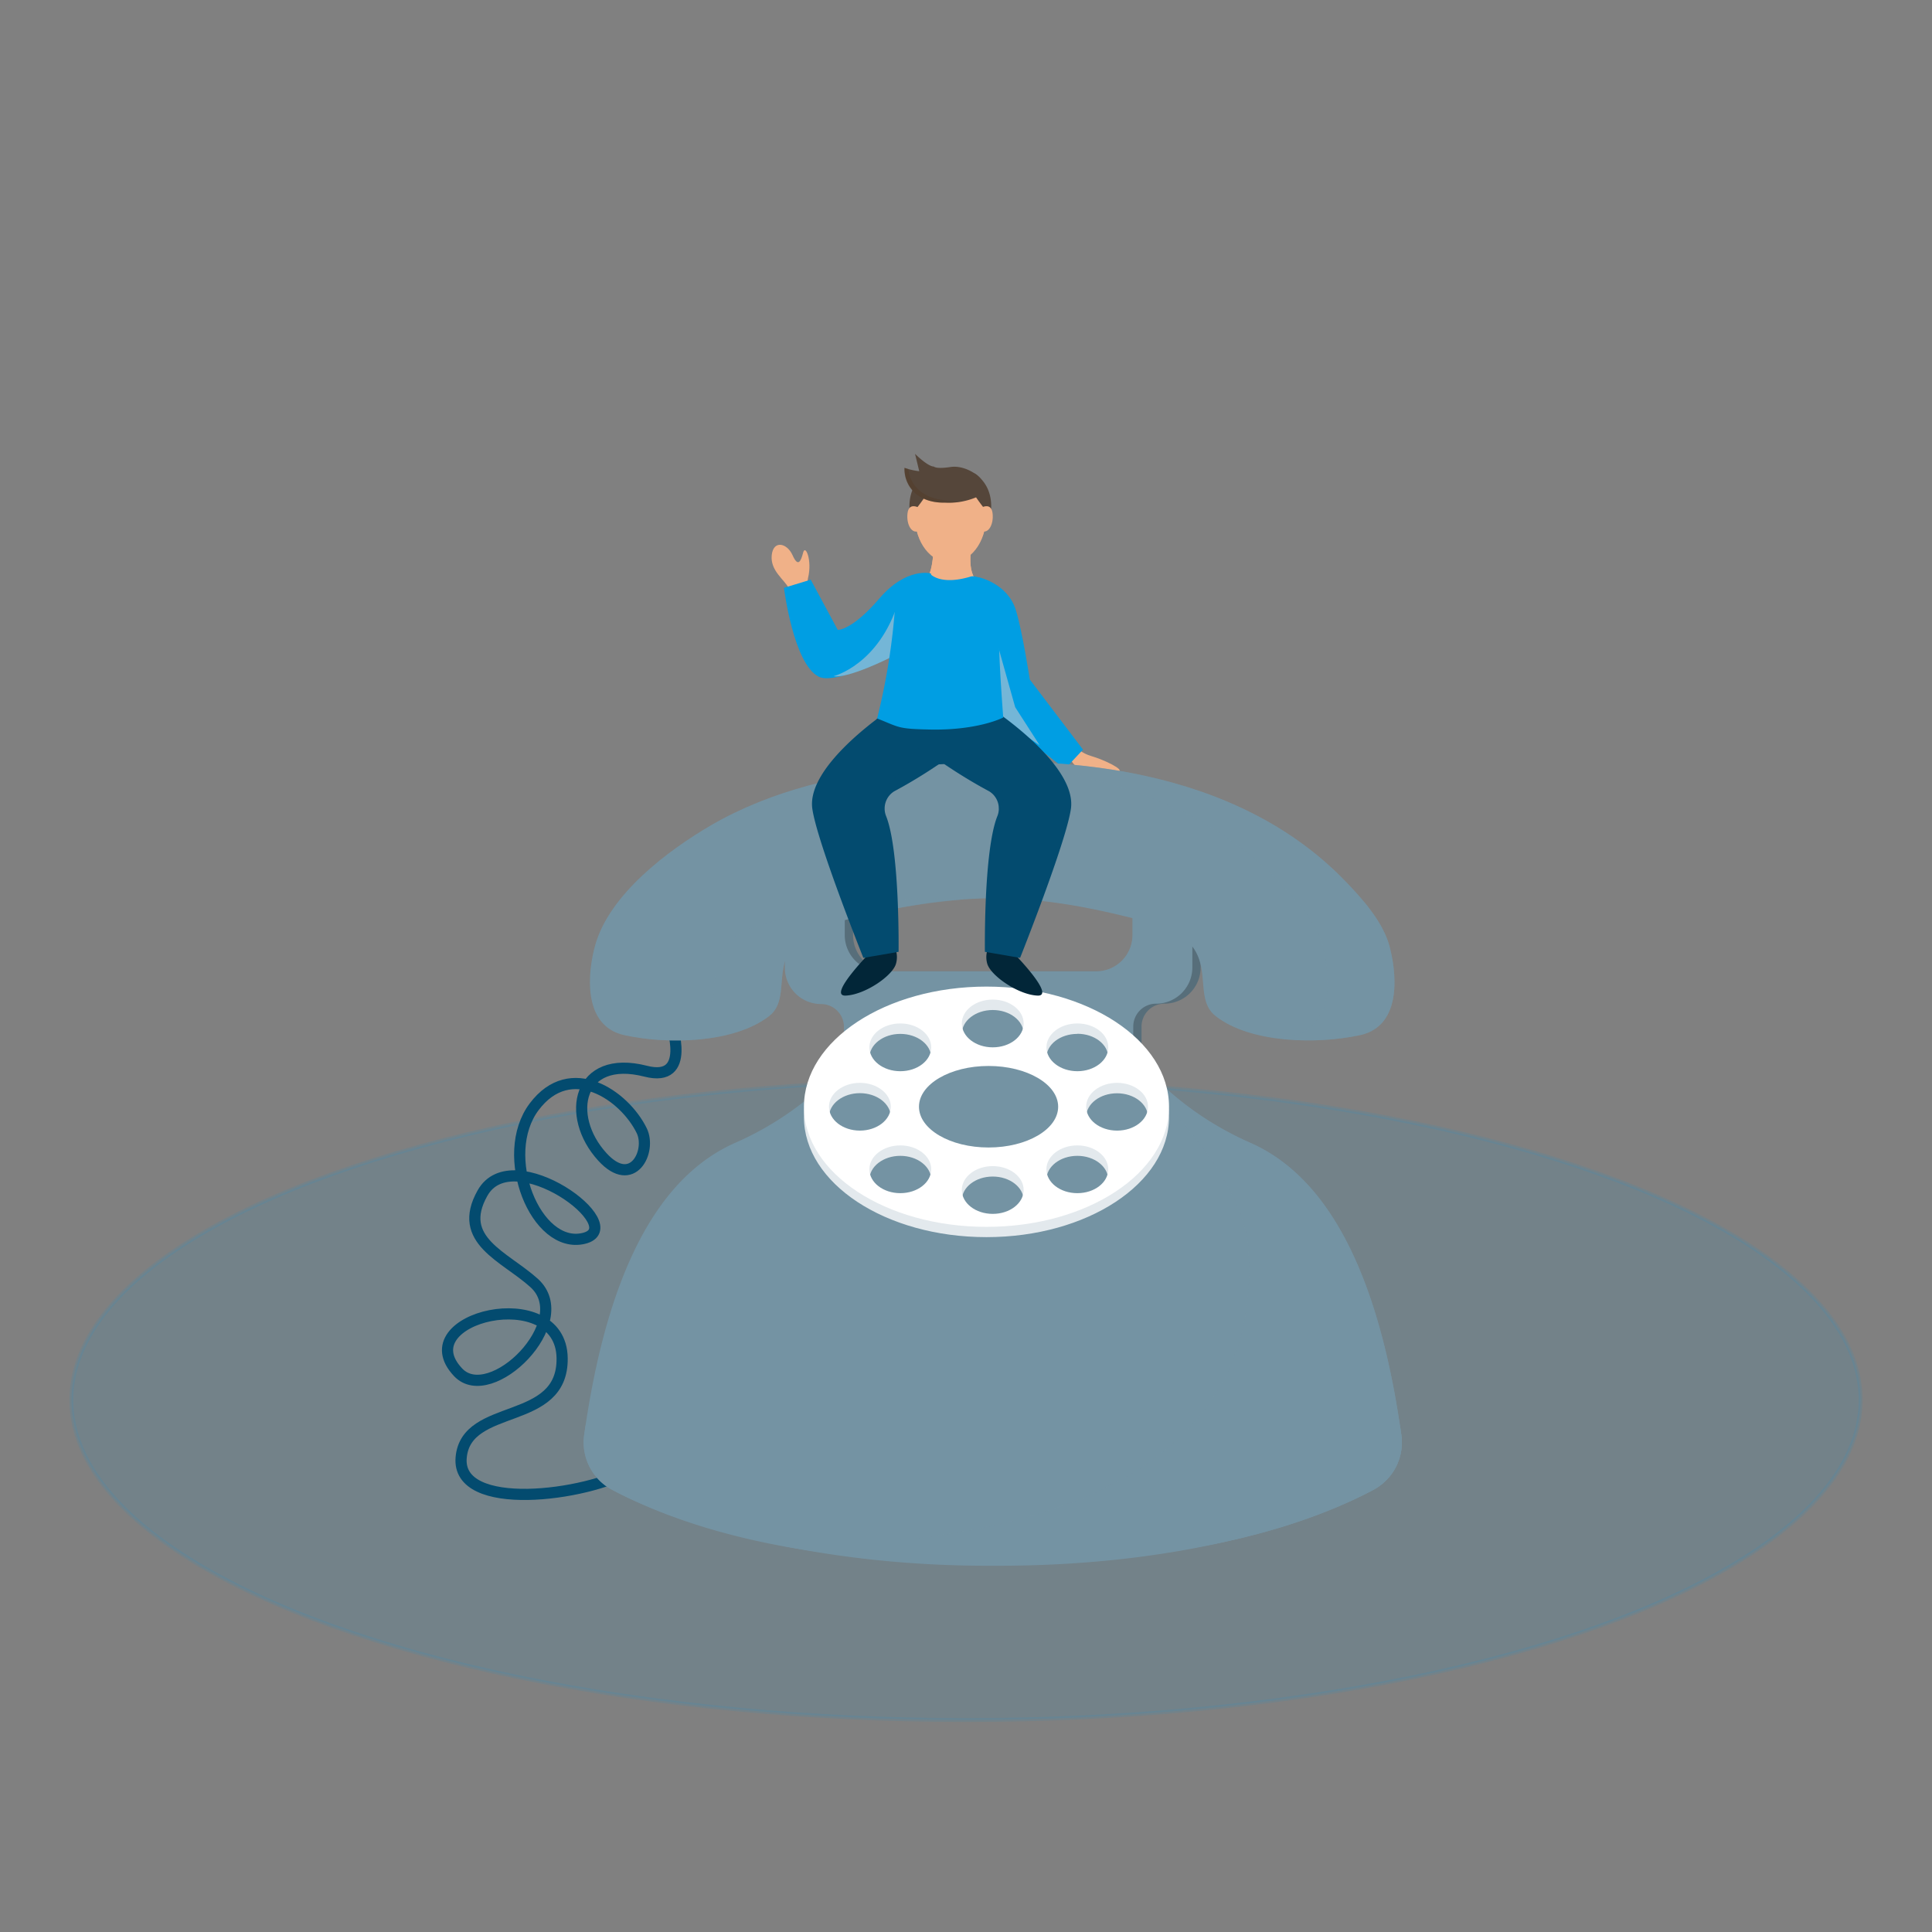 <?xml version="1.0" encoding="UTF-8"?> <svg xmlns="http://www.w3.org/2000/svg" viewBox="0 0 500 500"><rect x="0" y="0" width="500" height="500" fill="#808080" stroke="none"/><defs><style>.cls-1{isolation:isolate;}.cls-2{fill:#009ee0;stroke:#009ee0;opacity:0.1;}.cls-2,.cls-6{stroke-miterlimit:10;}.cls-3{fill:#f0b188;}.cls-16,.cls-4{fill:#034b6f;}.cls-5{fill:#009ee3;}.cls-6{fill:none;stroke:#034b6f;stroke-width:2.89px;}.cls-7{fill:#576e7a;}.cls-10,.cls-11,.cls-8{fill:#7493a3;}.cls-9{opacity:0.4;}.cls-10,.cls-11,.cls-14,.cls-16,.cls-18,.cls-9{mix-blend-mode:multiply;}.cls-10{opacity:0.75;}.cls-12{fill:#e3e9ed;}.cls-13{fill:#fff;}.cls-14{fill:#74b6d7;}.cls-15{fill:#022638;}.cls-16{opacity:0.39;}.cls-17{fill:#55463a;}.cls-18{opacity:0.28;}.cls-19{fill:#513218;}</style></defs><title>contacto</title><g class="cls-1"><g id="wireframe"><ellipse class="cls-2" cx="250" cy="362.31" rx="231.52" ry="82.83"></ellipse><path class="cls-3" d="M251.66,140.13s-2,8.28,1.73,10.73-7.88,4-7.88,4l-6.12-4.59s2.17-1.06,2.22-9.57C241.65,134.63,251.66,140.13,251.66,140.13Z"></path><path class="cls-3" d="M251.66,140.13s-2,8.28,1.73,10.73-7.88,4-7.88,4l-6.12-4.59s2.17-1.06,2.22-9.57C241.65,134.63,251.66,140.13,251.66,140.13Z"></path><path class="cls-3" d="M278.61,193.39s1,1.48,4,2.34,8.69,3.54,6.8,4-9.86-1.35-10.76-1.4-3.48-4.93-3.48-4.93Z"></path><path class="cls-4" d="M235.57,173.37l-6.65,4.52s2,2.22-2.25,8.59a14.26,14.26,0,0,0-1.29,13l34.26-1.56-5.25-14.09s-2.08-6.26-3.26-5.91S235.57,173.37,235.57,173.37Z"></path><path class="cls-5" d="M252.88,151l.42-1.6s7.45,1.54,9.59,8.46c1.7,5.46,3.62,18,3.62,18L280.28,194l-4.68,5L258,185.2Z"></path><path class="cls-6" d="M173.68,264.87s5.52,15.45-6.56,12.36c-17.59-4.51-20.93,11.53-11.24,22.16,7.83,8.58,12.81-1.45,10.19-6.79-4.46-9.11-18.37-18.73-27.82-6.18s.46,37,12.8,34.08-18.43-25.62-26.19-11.71C118,321,130.6,325.13,138.25,332.05c11,10-11.3,32-19.69,23.1-13.39-14.18,26.63-23.7,26.92-3.68.27,17.85-24.82,11.29-26.13,25.72s32.55,10,44.1,3.15"></path><path class="cls-7" d="M303,224.72a7.75,7.75,0,0,0-7.75,7.75V242a9.37,9.37,0,0,1-9.38,9.37H230.14a9.36,9.36,0,0,1-9.37-9.37v-9.53a7.75,7.75,0,0,0-15.5,0v18a9.38,9.38,0,0,0,9.37,9.38,5.92,5.92,0,0,1,5.92,5.92V292.6h74.79V271l.08,0v-5.33a5.92,5.92,0,0,1,5.92-5.92,9.37,9.37,0,0,0,9.37-9.38v-18A7.74,7.74,0,0,0,303,224.72Z"></path><path class="cls-8" d="M359.56,244.72c-1.74-6.26-7-12.14-11.39-16.67-28.36-29.41-74-33.81-112.5-29.54-18,2-35.7,5.85-51.55,15C173,220,157.68,231.39,154,244.72c-1.76,6.35-3.61,20.75,7.61,23.19S189.92,270,199,263c7.4-5.7-3.18-18.79,16.84-24.16,13.07-3.5,27-6.26,40.75-6.37,14-.1,27.78,2.77,41.22,6.37,20,5.37,9.44,18.46,16.84,24.16,9,7,26.12,7.33,37.34,4.89S361.32,251.07,359.56,244.72Z"></path><g class="cls-9"><path class="cls-8" d="M359.56,244.72c-1.74-6.26-7-12.14-11.39-16.67-24.64-25.55-62.33-32.22-97-30.72,29.45,1.24,59.13,9.38,79.71,30.72,4.37,4.53,9.66,10.41,11.39,16.67s3.61,20.75-7.61,23.19c-1.38.3-2.86.55-4.39.76a65.58,65.58,0,0,0,21.71-.76C363.17,265.47,361.32,251.07,359.56,244.72Z"></path><path class="cls-8" d="M239.22,232.49c-13.78.11-27.69,2.87-40.76,6.37-20,5.37-9.44,18.46-16.84,24.16-4,3.1-9.65,4.83-15.63,5.65,10.93,1.48,25,.45,33-5.65,7.4-5.7-3.18-18.79,16.84-24.16a180.41,180.41,0,0,1,33-6C245.62,232.64,242.42,232.47,239.22,232.49Z"></path></g><path class="cls-8" d="M300.82,224.72a7.75,7.75,0,0,0-7.75,7.75V242a9.37,9.37,0,0,1-9.38,9.37H228a9.37,9.37,0,0,1-9.38-9.37v-9.53a7.75,7.75,0,0,0-15.5,0v18a9.38,9.38,0,0,0,9.38,9.38,5.91,5.91,0,0,1,5.91,5.92V292.6h74.8V271l.08,0v-5.33a5.91,5.91,0,0,1,5.91-5.92,9.38,9.38,0,0,0,9.38-9.38v-18A7.75,7.75,0,0,0,300.82,224.72Z"></path><path class="cls-8" d="M362.65,371.24c-4.78-33.79-15.42-65.07-39.09-75.49-22.71-10-32.51-26.31-32.51-26.31H222.8s-9.79,16.32-32.5,26.31c-23.68,10.42-34.32,41.7-39.1,75.49a13.91,13.91,0,0,0,7.09,14.25c13.89,7.46,45.78,20.23,98.64,18.11,52.85,2.12,84.74-10.65,98.64-18.11A13.91,13.91,0,0,0,362.65,371.24Z"></path><path class="cls-10" d="M362.65,371.24c-4.78-33.79-15.42-65.07-39.09-75.49-22.71-10-32.51-26.31-32.51-26.31h-5.59c21.05,19.26,36.42,38.27,37.6,53.52,2.92,37.48-20.49,76.72-120.6,77.13a245.12,245.12,0,0,0,54.47,3.51c52.85,2.12,84.74-10.65,98.64-18.11A13.91,13.91,0,0,0,362.65,371.24Z"></path><ellipse class="cls-11" cx="255.13" cy="291.7" rx="46.06" ry="33.3"></ellipse><path class="cls-12" d="M255.3,258c-26.09,0-47.24,13.92-47.24,31.08s21.15,31.09,47.24,31.09,47.24-13.92,47.24-31.09S281.39,258,255.3,258Zm23.52,9.54c4.44,0,8,2.76,8,6.17s-3.59,6.18-8,6.18-8-2.77-8-6.18S274.39,267.57,278.82,267.57Zm-64.28,21.54c0-3.41,3.6-6.17,8-6.17s8,2.76,8,6.17-3.59,6.18-8,6.18S214.54,292.53,214.54,289.11ZM233,311.49c-4.43,0-8-2.77-8-6.18s3.59-6.18,8-6.18,8,2.77,8,6.18S237.44,311.49,233,311.49Zm0-31.57c-4.43,0-8-2.77-8-6.18s3.59-6.17,8-6.17,8,2.76,8,6.17S237.44,279.92,233,279.92Zm23.92,36.92c-4.43,0-8-2.76-8-6.18s3.59-6.17,8-6.17,8,2.76,8,6.17S261.36,316.84,256.93,316.84Zm0-43.1c-4.43,0-8-2.76-8-6.17s3.59-6.18,8-6.18,8,2.76,8,6.18S261.36,273.74,256.93,273.74Zm21.89,37.75c-4.43,0-8-2.77-8-6.18s3.59-6.18,8-6.18,8,2.77,8,6.18S283.26,311.49,278.82,311.49Zm10.28-16.2c-4.43,0-8-2.76-8-6.18s3.59-6.17,8-6.17,8,2.76,8,6.17S293.53,295.29,289.1,295.29Z"></path><path class="cls-13" d="M255.3,255.33c-26.09,0-47.24,13.92-47.24,31.09s21.15,31.09,47.24,31.09,47.24-13.92,47.24-31.09S281.39,255.33,255.3,255.33Zm23.52,9.54c4.44,0,8,2.77,8,6.18s-3.59,6.18-8,6.18-8-2.77-8-6.18S274.39,264.87,278.82,264.87Zm-64.28,21.55c0-3.41,3.6-6.18,8-6.18s8,2.77,8,6.18-3.59,6.18-8,6.18S214.54,289.83,214.54,286.42ZM233,308.79c-4.43,0-8-2.77-8-6.18s3.59-6.18,8-6.18,8,2.77,8,6.18S237.44,308.79,233,308.79Zm0-31.56c-4.43,0-8-2.77-8-6.18s3.59-6.18,8-6.18,8,2.77,8,6.18S237.44,277.23,233,277.23Zm23.92,36.92c-4.43,0-8-2.77-8-6.18s3.59-6.18,8-6.18,8,2.77,8,6.18S261.36,314.15,256.93,314.15Zm0-43.1c-4.43,0-8-2.77-8-6.18s3.59-6.18,8-6.18,8,2.77,8,6.18S261.36,271.05,256.93,271.05Zm21.89,37.74c-4.43,0-8-2.77-8-6.18s3.59-6.18,8-6.18,8,2.77,8,6.18S283.26,308.79,278.82,308.79ZM289.1,292.6c-4.43,0-8-2.77-8-6.18s3.59-6.18,8-6.18,8,2.77,8,6.18S293.53,292.6,289.1,292.6Z"></path><ellipse class="cls-8" cx="255.84" cy="286.42" rx="18.01" ry="10.55"></ellipse><path class="cls-8" d="M362.28,368.83c-1,3.61-3.29,8.38-6.71,10.22-13.9,7.47-47,21.72-98.64,20.81-52.09.12-84.75-15-98.64-22.43a13.65,13.65,0,0,1-6.72-8.6c-.12.8-.25,1.6-.37,2.41a13.91,13.91,0,0,0,7.09,14.25c13.89,7.46,49.11,19.94,98.64,19.72,51.64.22,84.74-12.26,98.64-19.72a13.91,13.91,0,0,0,7.08-14.25C362.54,370.43,362.4,369.63,362.28,368.83Z"></path><path class="cls-3" d="M210.05,154.88s-1.49-3-.91-5.4c1.08-4.48-.71-8.71-1.29-6.46s-1.31,3.88-2.73.68-5-4-5.4,0,3.24,6.25,4.46,8.58,2.28,2.83,2.28,2.83Z"></path><polygon class="cls-14" points="257.47 164.32 259.23 186.16 269.06 192.87 262.73 183.02 257.47 164.32"></polygon><path class="cls-5" d="M241.05,156.41l-.12-8s-6.29-1.78-13.38,6.51-10.74,8.1-10.74,8.1l-7-13-6.92,2.11s2.43,19.67,9,23c4.82,2.44,22.85-7.23,22.85-7.23Z"></path><path class="cls-14" d="M232.56,155.55l-2.19,14.65s-10.84,5.47-14.66,4.8C215.71,175,227.53,172.1,232.56,155.55Z"></path><path class="cls-15" d="M225.59,246.1s-11.64,11.75-6.74,11.56,12-5,13-8.15a6.27,6.27,0,0,0-1.08-5.71Z"></path><path class="cls-4" d="M231.66,182.72s-23.11,14.85-21.43,26.6c1.25,8.7,13.21,38.58,13.21,38.58l9.11-1.57s.35-25.91-3.18-35a5.27,5.27,0,0,1,2.09-6.57,125.25,125.25,0,0,0,15.71-10C250.9,191.84,231.66,182.72,231.66,182.72Z"></path><path class="cls-15" d="M261.79,246.1s11.64,11.75,6.74,11.56-11.95-5-13-8.15a6.26,6.26,0,0,1,1.09-5.71Z"></path><path class="cls-4" d="M255.72,182.72s23.12,14.85,21.43,26.6C275.91,218,264,247.9,264,247.9l-9.11-1.57s-.36-25.91,3.18-35a5.27,5.27,0,0,0-2.1-6.57,126,126,0,0,1-15.71-10C236.48,191.84,255.72,182.72,255.72,182.72Z"></path><path class="cls-16" d="M258.49,203.48a29.29,29.29,0,0,1-8-10.09s-1.93,1-6.76,1.08c-4.59.05-6.56-1.08-6.56-1.08a25,25,0,0,1-8.28,10.09c-3.25,2.38,0,5.89,0,5.89-.47-1.94.73-3.67,2.56-4.63,5.36-2.84,11.5-6.92,11.5-6.92l1.31-.1s6.29,4.18,11.65,7c1.83,1,3,2.69,2.57,4.63C258.49,209.37,261.62,206,258.49,203.48Z"></path><path class="cls-5" d="M240.72,148.5s2.53,3.13,10.51.71c1.17-.36,5.07.86,6.68,3.87,1,1.89.71,6.27.63,11.17-.1,6.23,1.1,21.44,1.1,21.44S253.36,189,241,188.81c-8.82-.17-8.05-.53-14-2.87a169.93,169.93,0,0,0,4.71-29.78C232,153.91,235.56,148.5,240.72,148.5Z"></path><ellipse class="cls-3" cx="246" cy="133.81" rx="9.19" ry="11.86"></ellipse><path class="cls-17" d="M252.86,128.6a18.21,18.21,0,0,1-8.31,1.48c-7.54.15-10.63-4.84-10.45-9a17.85,17.85,0,0,0,3.8.87l-1.09-4.5s3.27,3.29,4.87,3.29c0,0,.49.7,4.32.12s8.33,2.54,8.33,4.3S254.33,128,252.86,128.6Z"></path><path class="cls-17" d="M250.66,125.56a44.36,44.36,0,0,0,5.07,7.23v3s2.58-6.75-1.56-11.55S250.66,125.56,250.66,125.56Z"></path><path class="cls-17" d="M241.23,125.56a44.36,44.36,0,0,1-5.07,7.23v3s-2.59-6.75,1.56-11.55S241.23,125.56,241.23,125.56Z"></path><path class="cls-3" d="M246,142.87c-4.17,0-8.46-4.58-9.07-10.46a12.78,12.78,0,0,0-.12,1.4c0,6.55,4.69,11.86,9.19,11.86s9.19-5.31,9.19-11.86c0-.54-.07-1-.11-1.51C254.5,138.24,250.19,142.87,246,142.87Z"></path><path class="cls-3" d="M253.63,131.55s2.85-1.83,3.24,1.23-1.24,5.81-3.24,4.43"></path><path class="cls-3" d="M238.1,131.55s-2.84-1.83-3.23,1.23,1.24,5.81,3.23,4.43"></path><g class="cls-18"><path class="cls-19" d="M254,124.24a4.83,4.83,0,0,0-.68-.82A8,8,0,0,1,254,124.24Z"></path><path class="cls-19" d="M254.05,124.34c0,.06.06.12.1.19Z"></path><path class="cls-19" d="M244.22,129.44c-6.16-.72-8.82-4.48-9.17-8.07-.53-.15-1-.29-1-.29-.18,4.16,2.91,9.15,10.45,9a22.64,22.64,0,0,0,4.91-.42A21.65,21.65,0,0,1,244.22,129.44Z"></path><path class="cls-19" d="M253.11,123.25a4.62,4.62,0,0,0-.46-.41A6.1,6.1,0,0,1,253.11,123.25Z"></path></g></g></g></svg> 